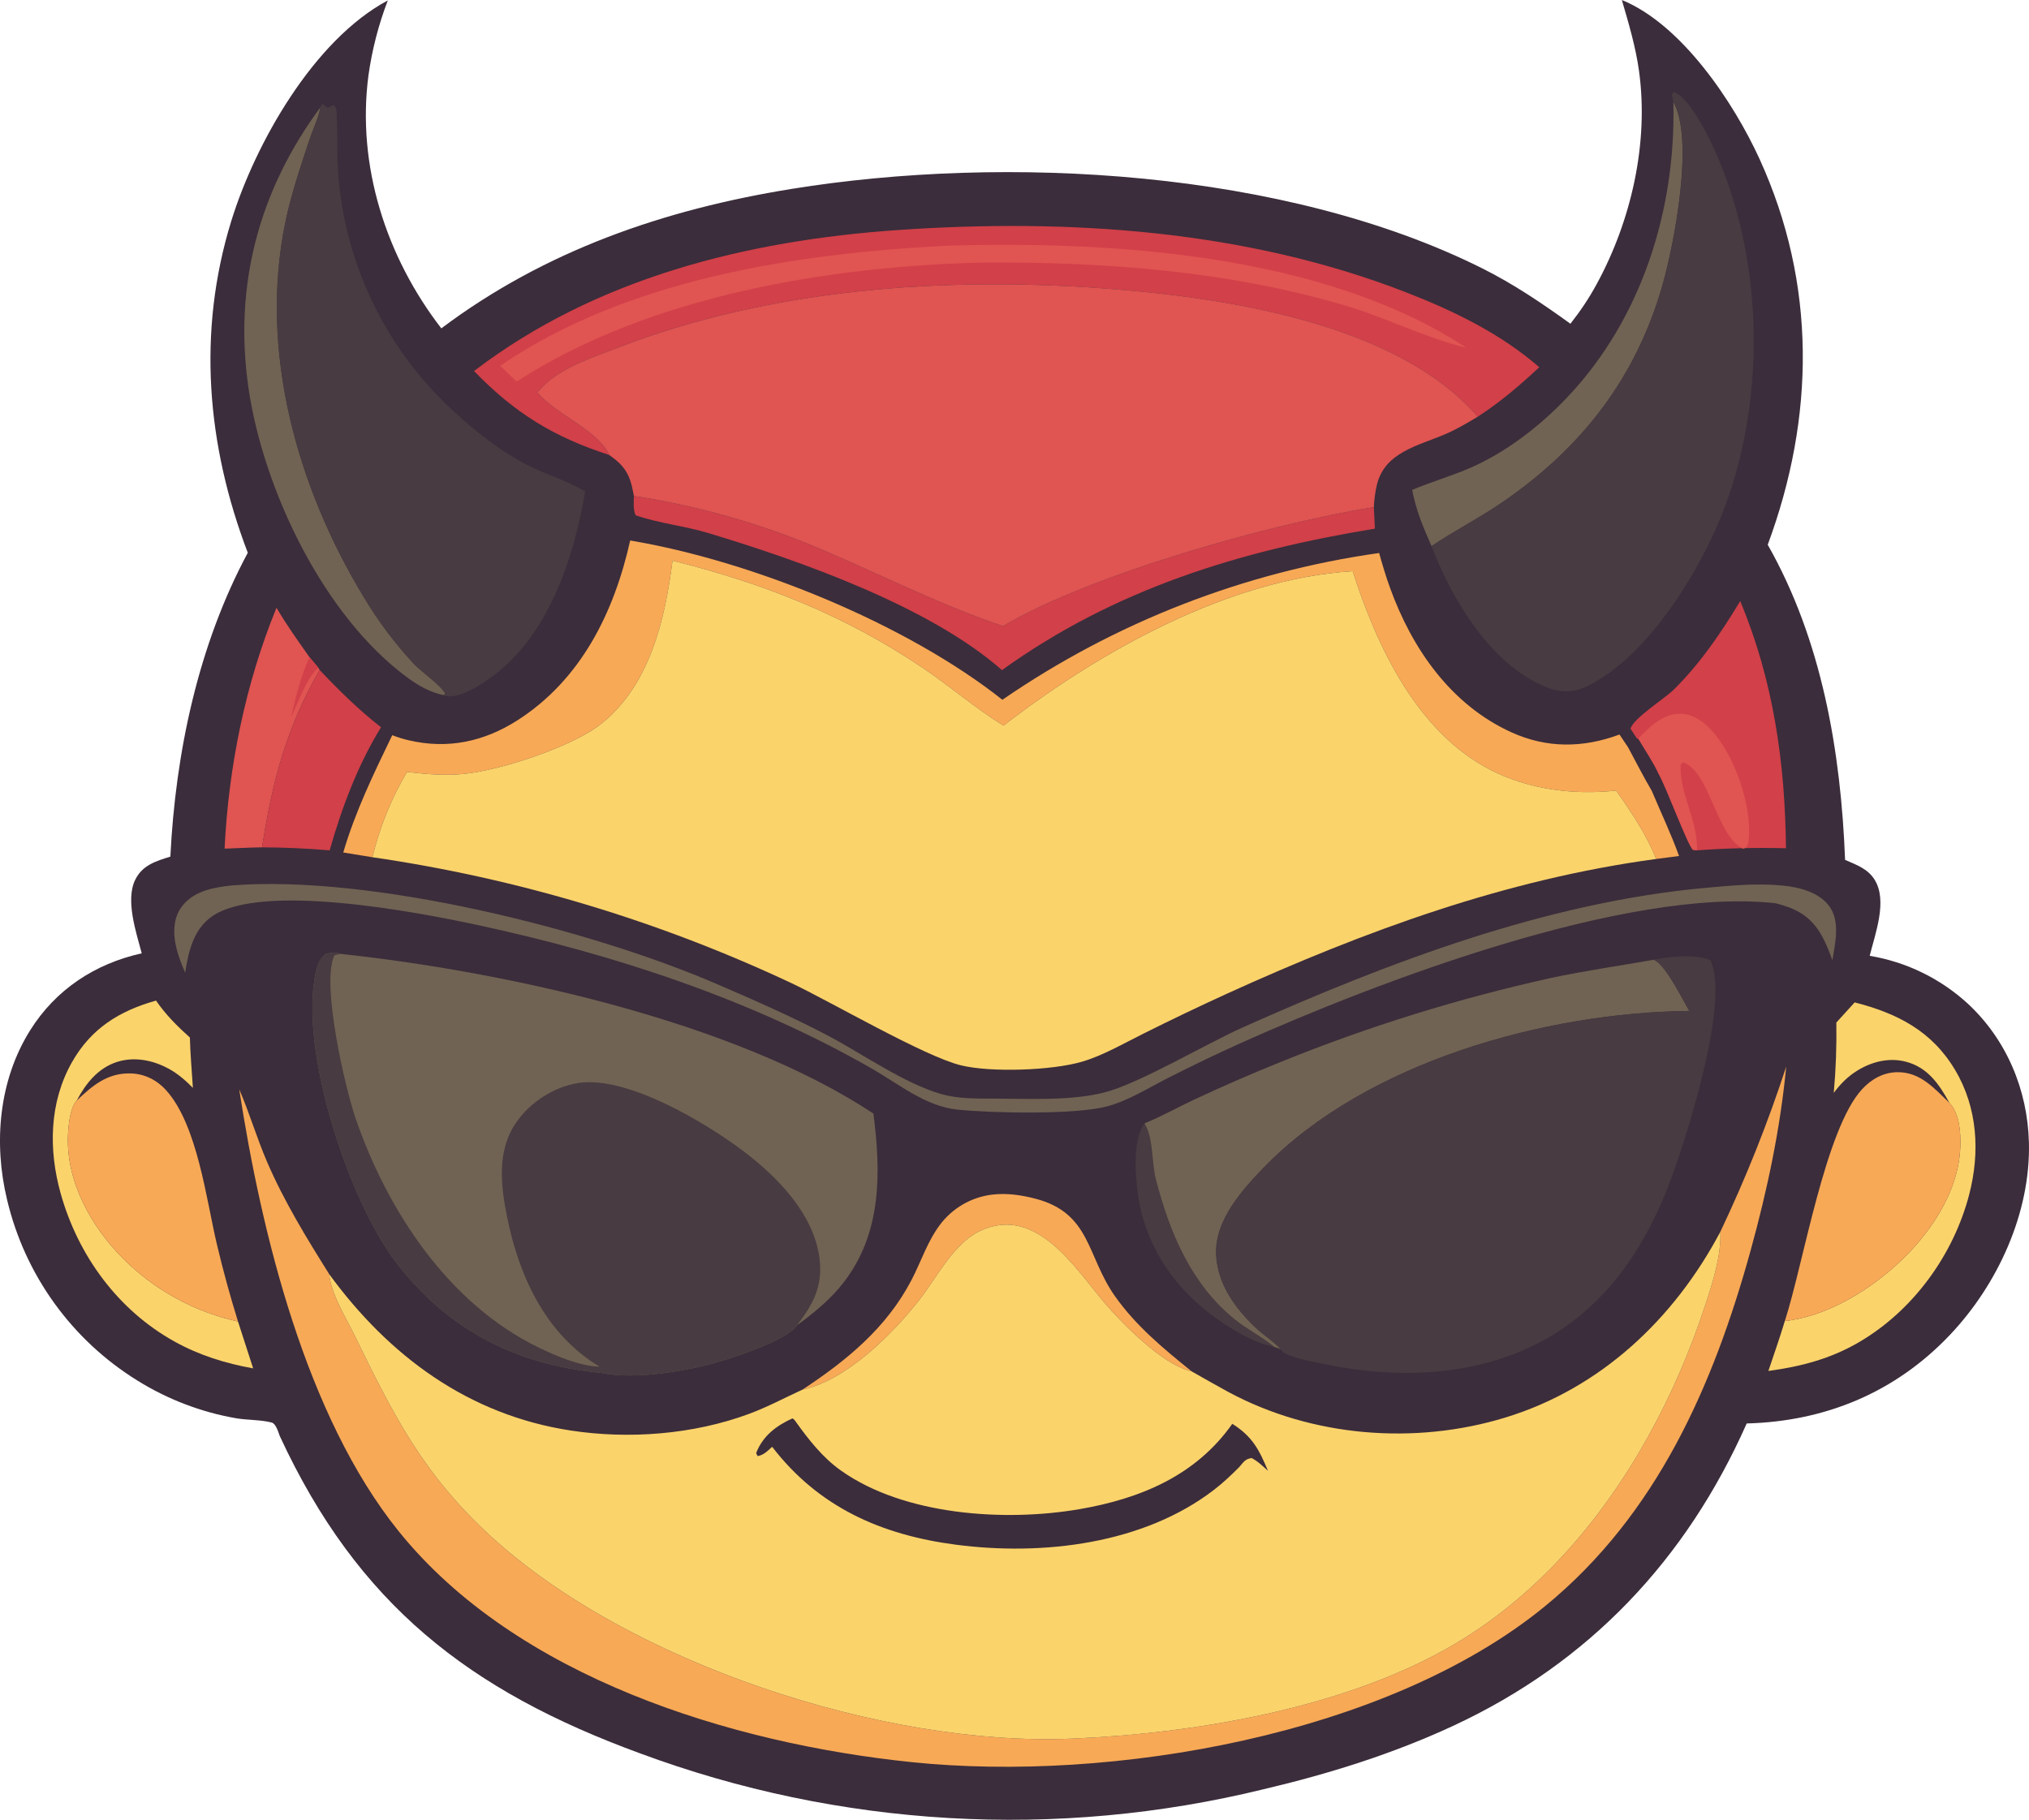 <svg xmlns="http://www.w3.org/2000/svg" xmlns:xlink="http://www.w3.org/1999/xlink" viewBox="523.12 532.94 1011.21 907.15">
  <path fill="#3B2D3B" d="M1331.42 532.941C1361.28 545.117 1387.17 584.046 1400.02 612.149C1428.51 674.465 1427.66 740.964 1404.12 804.494C1431.15 852.091 1440.56 907.576 1442.67 961.578C1448.35 964.081 1454.03 965.978 1457.46 971.589C1463.89 982.132 1457.68 998.294 1454.94 1009.41Q1456.64 1009.69 1458.32 1010.04Q1460.01 1010.38 1461.68 1010.78Q1463.35 1011.19 1465.01 1011.65Q1466.66 1012.11 1468.3 1012.64Q1469.94 1013.16 1471.56 1013.74Q1473.18 1014.32 1474.78 1014.96Q1476.37 1015.6 1477.95 1016.3Q1479.52 1016.99 1481.06 1017.75Q1482.61 1018.5 1484.13 1019.31Q1485.65 1020.12 1487.14 1020.98Q1488.62 1021.84 1490.08 1022.76Q1491.54 1023.67 1492.96 1024.64Q1494.38 1025.61 1495.77 1026.63Q1497.15 1027.64 1498.5 1028.71Q1499.85 1029.78 1501.16 1030.89Q1502.47 1032.01 1503.74 1033.17C1523.12 1051.11 1533.62 1076.2 1534.29 1102.46C1535.19 1137.52 1518.73 1173.27 1494.89 1198.41C1467.69 1227.09 1432.82 1241.49 1393.64 1242.53C1363.55 1310.37 1315.19 1361.69 1247.54 1393.17C1217.33 1407.23 1185.13 1417.28 1152.74 1424.89Q1147.95 1426.06 1143.13 1427.15Q1138.31 1428.23 1133.48 1429.22Q1128.65 1430.22 1123.79 1431.12Q1118.94 1432.02 1114.07 1432.84Q1109.2 1433.65 1104.32 1434.37Q1099.44 1435.1 1094.54 1435.73Q1089.65 1436.36 1084.74 1436.9Q1079.83 1437.44 1074.92 1437.89Q1070 1438.34 1065.08 1438.7Q1060.16 1439.05 1055.23 1439.32Q1050.3 1439.59 1045.37 1439.76Q1040.44 1439.93 1035.5 1440.02Q1030.56 1440.1 1025.63 1440.09Q1020.69 1440.08 1015.76 1439.98Q1010.82 1439.88 1005.89 1439.68Q1000.96 1439.49 996.031 1439.21Q991.104 1438.92 986.182 1438.55Q981.261 1438.17 976.347 1437.7Q971.433 1437.23 966.529 1436.68Q961.625 1436.12 956.732 1435.47Q951.84 1434.82 946.96 1434.07Q942.08 1433.33 937.214 1432.5Q932.349 1431.67 927.5 1430.75Q922.651 1429.83 917.82 1428.81Q912.989 1427.8 908.178 1426.7Q903.367 1425.6 898.576 1424.41Q893.786 1423.22 889.019 1421.94Q884.252 1420.66 879.51 1419.29Q874.768 1417.92 870.052 1416.46Q865.335 1415.01 860.647 1413.46Q855.959 1411.92 851.3 1410.29Q846.642 1408.66 842.014 1406.94C757.045 1375.82 701.447 1332.81 662.527 1248.74C661.85 1246.94 660.655 1242.63 658.549 1242.07C653.219 1240.66 646.427 1240.88 640.825 1239.94Q637.567 1239.37 634.341 1238.65Q631.114 1237.93 627.926 1237.05Q624.738 1236.17 621.595 1235.14Q618.453 1234.11 615.363 1232.93Q612.274 1231.76 609.244 1230.43Q606.215 1229.1 603.252 1227.63Q600.29 1226.17 597.401 1224.56Q594.513 1222.95 591.705 1221.2Q590.187 1220.26 588.691 1219.29Q587.196 1218.31 585.726 1217.3Q584.255 1216.29 582.81 1215.24Q581.365 1214.2 579.945 1213.12Q578.526 1212.03 577.134 1210.92Q575.742 1209.8 574.378 1208.65Q573.013 1207.5 571.678 1206.32Q570.342 1205.13 569.036 1203.92Q567.73 1202.7 566.454 1201.45Q565.178 1200.21 563.933 1198.93Q562.688 1197.65 561.475 1196.34Q560.262 1195.03 559.082 1193.69Q557.901 1192.35 556.754 1190.99Q555.606 1189.62 554.493 1188.22Q553.38 1186.83 552.301 1185.41Q551.222 1183.99 550.178 1182.54Q549.135 1181.09 548.127 1179.62Q547.12 1178.15 546.148 1176.65Q545.177 1175.15 544.243 1173.63Q543.309 1172.11 542.412 1170.57Q541.516 1169.02 540.658 1167.46Q539.799 1165.89 538.98 1164.31Q538.16 1162.72 537.38 1161.12Q536.599 1159.51 535.859 1157.89Q535.118 1156.27 534.417 1154.63Q533.717 1152.98 533.057 1151.33Q532.396 1149.67 531.777 1147.99Q531.158 1146.32 530.58 1144.63Q530.002 1142.94 529.466 1141.24Q528.93 1139.54 528.436 1137.82Q527.941 1136.11 527.489 1134.38Q527.037 1132.66 526.628 1130.92C519.835 1102.69 522.499 1071.52 538.139 1046.55C550.913 1026.16 570.449 1013.35 593.755 1008.16C591.036 997.792 585.526 981.737 590.493 971.543C594.081 964.18 600.804 962.218 608.024 959.96C610.59 908.125 621.921 854.469 646.612 808.492C626.161 754.899 621.318 698.463 638.367 643.17C650.3 604.469 679.469 552.836 716.395 533.153Q712.933 542.186 710.514 551.552Q708.096 560.918 706.752 570.498C700.821 615.457 715.597 661.094 743.066 696.627C794.751 657.784 854.198 637.382 917.502 627.131C1024.4 609.82 1163.48 617.556 1261.82 666.702C1277.5 674.541 1291.61 684.1 1305.78 694.323C1310.72 688.059 1315.02 681.64 1318.84 674.629C1336.1 642.961 1344.93 604.275 1339.97 568.324C1338.3 556.235 1334.82 544.624 1331.42 532.941Z"></path>
  <path fill="#483B41" d="M1158.24 1204.41C1147.33 1202.28 1135.03 1194.61 1126.29 1187.94C1106.7 1173 1093.23 1152.01 1090.1 1127.37C1088.94 1118.19 1087.66 1100.52 1093.54 1092.92C1093.83 1093.5 1094.14 1094.07 1094.42 1094.65C1097.95 1102.01 1097.09 1112.87 1099.2 1120.97C1106.1 1147.42 1116.71 1172.97 1138.44 1190.59C1144.69 1195.66 1152.2 1199.35 1158.24 1204.41Z"></path>
  <path fill="#F8A956" d="M923.078 1225.65C945.179 1211.06 964.929 1194.9 977.395 1171.02C982.099 1162.01 985.332 1151.82 991.455 1143.65Q992.031 1142.87 992.647 1142.12Q993.262 1141.37 993.914 1140.66Q994.567 1139.94 995.255 1139.26Q995.943 1138.57 996.665 1137.93Q997.386 1137.28 998.14 1136.67Q998.894 1136.06 999.678 1135.49Q1000.46 1134.92 1001.27 1134.39Q1002.08 1133.86 1002.92 1133.37Q1003.76 1132.88 1004.62 1132.44Q1005.48 1131.99 1006.37 1131.59Q1007.25 1131.19 1008.15 1130.83Q1009.05 1130.48 1009.97 1130.17Q1010.89 1129.86 1011.82 1129.6Q1012.76 1129.34 1013.7 1129.12Q1014.65 1128.91 1015.6 1128.74Q1016.56 1128.58 1017.52 1128.46C1024.77 1127.57 1032.11 1128.64 1039.14 1130.47C1066.84 1137.72 1064.62 1159.01 1078.76 1179.03C1089.34 1194 1102.92 1205.19 1117.06 1216.59C1116.47 1216.44 1115.87 1216.3 1115.29 1216.12C1101.78 1212.13 1082.72 1193.1 1073.74 1182.55C1058.83 1165.02 1039.44 1133.37 1011.57 1146.55C998.407 1152.78 990.231 1169.45 981.517 1180.64C968.284 1197.64 944.985 1221.09 923.078 1225.65Z"></path>
  <path fill="#E05452" d="M660.921 835.898C665.92 844.449 671.647 852.454 677.356 860.536L681.779 865.839L682.423 866.916C665.658 896.258 658.951 922.249 653.718 955.33C647.501 955.42 641.264 955.763 635.048 955.985C637.032 915.175 645.431 873.724 660.921 835.898Z"></path>
  <path fill="#D24049" d="M677.356 860.536L681.779 865.839C675.947 870.663 671.525 883.653 668.152 890.571C670.54 880.319 672.974 870.146 677.356 860.536Z"></path>
  <path fill="#D24049" d="M682.423 866.916C692.103 877.167 701.875 886.774 713.011 895.483C701.427 914.259 693.426 935.674 687.422 956.83Q670.599 955.42 653.718 955.33C658.951 922.249 665.658 896.258 682.423 866.916Z"></path>
  <path fill="#706353" d="M1357.08 583.713C1367.66 602.467 1357.39 654.794 1351.81 674.524C1338.6 721.224 1311.41 756.291 1271.49 783.559C1260.16 791.294 1247.9 797.554 1236.57 805.169C1232.47 795.942 1228.77 787.13 1226.93 777.154C1236.02 773.286 1245.52 770.541 1254.6 766.71C1273.28 758.84 1290.6 745.402 1304.44 730.747C1341.48 691.555 1358.47 637.08 1357.08 583.713Z"></path>
  <path fill="#FBD36B" d="M649.29 1215.07C635.51 1212.6 622.428 1208.54 610.144 1201.72C581.878 1186.04 562.033 1158.81 553.362 1127.9C547.259 1106.13 547.626 1082.51 558.969 1062.47C568.506 1045.61 582.618 1036.84 600.884 1031.73C605.721 1038.78 611.422 1044.46 617.749 1050.13C617.976 1058.5 618.71 1066.88 619.254 1075.24C615.608 1071.53 611.697 1068.12 607.107 1065.64C599.303 1061.41 590.052 1059.55 581.437 1062.31C571.994 1065.34 565.844 1073.03 561.395 1081.51C557.467 1085.62 556.801 1097.63 556.97 1103.1C557.687 1126.29 571.09 1148.05 587.721 1163.46Q589.136 1164.77 590.593 1166.03Q592.051 1167.29 593.549 1168.5Q595.047 1169.72 596.585 1170.88Q598.123 1172.04 599.698 1173.15Q601.273 1174.26 602.885 1175.32Q604.496 1176.38 606.141 1177.38Q607.786 1178.38 609.464 1179.33Q611.141 1180.28 612.849 1181.18Q614.557 1182.07 616.294 1182.9Q618.031 1183.74 619.794 1184.52Q621.558 1185.3 623.346 1186.02Q625.134 1186.74 626.945 1187.4Q628.756 1188.06 630.588 1188.65Q632.42 1189.25 634.27 1189.79Q636.121 1190.33 637.988 1190.81Q639.856 1191.28 641.738 1191.7L649.29 1215.07Z"></path>
  <path fill="#FBD36B" d="M1447.44 1032.63C1468.76 1038.1 1485.94 1046.87 1497.54 1066.38C1508.74 1085.21 1509.96 1107.33 1504.57 1128.23C1496.76 1158.45 1476.6 1186.25 1449.55 1202.04C1435.33 1210.34 1420.65 1214.16 1404.44 1216.35C1407.21 1208.08 1410.12 1199.83 1412.64 1191.48C1432.75 1189.27 1453.07 1177.17 1467.88 1163.85C1484.45 1148.95 1499.32 1127.52 1500.1 1104.51C1500.34 1097.46 1499.73 1088.1 1494.67 1082.71C1489.61 1073.48 1483.87 1065.06 1473.05 1062.21C1464.56 1059.96 1455.76 1062.2 1448.47 1066.81C1443.84 1069.73 1440.26 1073.36 1437.03 1077.74Q1438.6 1060.24 1438.31 1042.67L1447.44 1032.63Z"></path>
  <path fill="#706353" d="M682.821 586.425C682.725 586.875 682.634 587.326 682.533 587.775C681.417 592.733 678.944 597.717 677.335 602.587C672.837 616.195 668.151 629.993 665.269 644.048C652.152 708.026 671.167 775.953 704.628 830.939Q709.957 839.823 716.182 848.103Q722.408 856.383 729.463 863.969C732.645 867.38 744.062 875.517 745.001 878.888L744.143 879.485C737.264 877.905 731.755 874.826 726.128 870.682C684.31 839.886 654.439 777.064 647.012 726.687C639.46 675.468 652.119 627.908 682.821 586.425Z"></path>
  <path fill="#D24049" d="M839.022 780.176Q849.578 781.803 860.03 784.003Q870.482 786.204 880.798 788.971Q891.114 791.738 901.264 795.064Q911.414 798.39 921.367 802.265C955.348 815.786 988.326 833.497 1022.99 845.055C1067.36 818.979 1157.14 793.838 1207.82 785.75L1208.34 796.474C1140.8 807.512 1078.55 826.649 1022.48 866.989C986.444 835.245 921.892 812.47 876.159 798.671C864.242 795.076 851.689 793.859 839.896 789.813C838.581 786.798 838.999 783.435 839.022 780.176Z"></path>
  <path fill="#D24049" d="M1390.4 832.573C1406.94 872.127 1412.78 913.189 1413.21 955.785Q1391 955.198 1368.84 956.831L1366.83 956.578C1363.9 953.489 1353.81 925.867 1349.82 918.812C1347.04 912.743 1343 906.869 1339.58 901.111L1338.97 901.131L1335.75 896.227C1336.86 891.187 1352.75 881.175 1357.07 876.921C1370.43 863.773 1380.79 848.54 1390.4 832.573Z"></path>
  <path fill="#E05452" d="M1339.58 901.111C1345.3 895.23 1351.77 888.662 1360.59 888.74C1366.8 888.794 1372.12 892.629 1376.15 897.039C1387.71 909.653 1396.23 934.391 1394.67 951.396C1394.54 952.853 1394.17 954.038 1393.55 955.355L1391.89 956.069C1378.34 949.445 1375.59 918.077 1362 912.938L1360.71 914.018C1360.02 928.399 1369.5 942.347 1368.84 956.831L1366.83 956.578C1363.9 953.489 1353.81 925.867 1349.82 918.812C1347.04 912.743 1343 906.869 1339.58 901.111Z"></path>
  <path fill="#F8A956" d="M561.395 1081.51C569.266 1074.02 576.845 1067.62 588.462 1068.04C595.324 1068.28 601.447 1071.41 605.99 1076.5C621.564 1093.94 625.899 1130.83 631.264 1153.45Q635.852 1172.75 641.738 1191.7Q639.856 1191.28 637.988 1190.81Q636.121 1190.33 634.27 1189.79Q632.42 1189.25 630.588 1188.65Q628.756 1188.06 626.945 1187.4Q625.134 1186.74 623.346 1186.02Q621.558 1185.3 619.794 1184.52Q618.031 1183.74 616.294 1182.9Q614.557 1182.07 612.849 1181.18Q611.141 1180.28 609.464 1179.33Q607.786 1178.38 606.141 1177.38Q604.496 1176.38 602.885 1175.32Q601.273 1174.26 599.698 1173.15Q598.123 1172.04 596.585 1170.88Q595.047 1169.72 593.549 1168.5Q592.051 1167.29 590.593 1166.03Q589.136 1164.77 587.721 1163.46C571.09 1148.05 557.687 1126.29 556.97 1103.1C556.801 1097.63 557.467 1085.62 561.395 1081.51Z"></path>
  <path fill="#F8A956" d="M1412.64 1191.48C1422.01 1162.53 1432.78 1095.77 1451.17 1075.87C1455.86 1070.8 1461.85 1067.46 1468.87 1067.42C1480.2 1067.36 1487.13 1075.5 1494.67 1082.71C1499.73 1088.1 1500.34 1097.46 1500.1 1104.51C1499.32 1127.52 1484.45 1148.95 1467.88 1163.85C1453.07 1177.17 1432.75 1189.27 1412.64 1191.48Z"></path>
  <path fill="#706353" d="M638.29 974.355C707.902 968.722 817.311 996.194 880.604 1023.57C899.27 1031.64 918.303 1039.96 936.273 1049.48C953.335 1058.53 973.788 1073.03 992.206 1078.32C1000.59 1080.73 1009.9 1080.58 1018.56 1080.59C1035.84 1080.61 1056.49 1081.8 1073.32 1077.58C1090.51 1073.27 1124.15 1053.3 1142.53 1045.08C1215.06 1012.65 1293.93 982.668 1373.62 975.479C1386.06 974.356 1399.01 973.153 1411.46 974.378C1419.76 975.193 1429.48 977.565 1434.74 984.614C1440.33 992.1 1437.76 1003.11 1436.35 1011.58C1434.57 1006.69 1432.7 1001.88 1429.9 997.459C1424.48 988.913 1417.39 985.538 1407.95 983.191C1333.63 974.954 1208.8 1022.69 1141.5 1052.89Q1123.17 1061.17 1105.24 1070.29C1095.61 1075.19 1085.4 1081.64 1074.94 1084.44C1058.93 1088.73 1017.55 1087.83 1000.31 1086.08C984.52 1084.48 971.301 1073.5 957.892 1065.79C897.454 1031.05 828.672 1008.55 760.728 993.967C731.351 987.663 653.438 972.64 628.768 989.763C619.494 996.2 617.013 1007.4 615.415 1017.84C613.163 1012.64 611.04 1007.11 610.258 1001.47C609.422 995.441 610.231 989.162 614.158 984.308C620.061 977.013 629.513 975.34 638.29 974.355Z"></path>
  <path fill="#706353" d="M1347.25 1011.36C1352.98 1013.35 1361.56 1031.05 1365.05 1036.89C1293.59 1037.58 1204.3 1062.24 1153.25 1114.66C1142.38 1125.82 1128.91 1140.88 1129.2 1157.41C1129.47 1172.78 1138.99 1185.68 1149.84 1195.62C1153.5 1198.98 1158.12 1201.9 1161.46 1205.47L1158.24 1204.41C1152.2 1199.35 1144.69 1195.66 1138.44 1190.59C1116.71 1172.97 1106.1 1147.42 1099.2 1120.97C1097.09 1112.87 1097.95 1102.01 1094.42 1094.65C1094.14 1094.07 1093.83 1093.5 1093.54 1092.92C1101.98 1089.5 1110.07 1084.93 1118.32 1081.06Q1139.69 1071.07 1161.57 1062.24Q1177.92 1055.62 1194.53 1049.68Q1211.14 1043.75 1227.99 1038.52Q1244.84 1033.29 1261.89 1028.76Q1278.94 1024.24 1296.16 1020.43C1313.1 1016.82 1330.21 1014.42 1347.25 1011.36Z"></path>
  <path fill="#F8A956" d="M837.191 802.374C897.81 812.537 974.715 843.751 1022.69 881.774Q1027.92 878.171 1033.26 874.721Q1038.6 871.271 1044.03 867.976Q1049.46 864.682 1054.99 861.546Q1060.52 858.41 1066.13 855.435Q1071.75 852.46 1077.44 849.649Q1083.14 846.838 1088.92 844.192Q1094.7 841.547 1100.55 839.07Q1106.4 836.592 1112.32 834.285Q1118.24 831.978 1124.23 829.844Q1130.21 827.709 1136.25 825.748Q1142.3 823.786 1148.4 822.001Q1154.49 820.216 1160.64 818.607Q1166.79 816.999 1172.98 815.569Q1179.17 814.139 1185.4 812.888Q1191.63 811.638 1197.89 810.568Q1204.16 809.498 1210.45 808.61C1212.07 814.447 1213.82 820.312 1215.89 826.005C1226.88 856.362 1246.2 884.25 1276.32 897.963C1294.09 906.052 1312.12 905.823 1330.24 899.093L1334.51 905.462C1338.43 912.674 1342.15 920.097 1346.32 927.158C1350.87 937.954 1355.95 948.633 1359.92 959.653L1348.55 961.126C1343.58 948.907 1336.16 937.755 1328.57 927.044C1307.53 929.33 1285.25 926.559 1266.2 916.84C1229.34 898.04 1209.32 855.161 1197.26 817.683C1135.72 821.468 1071.12 857.609 1023.25 894.656C1009.28 886.061 996.5 874.928 982.83 865.745C943.735 839.48 903.767 823.784 858.282 812.421C854.598 841.54 847.052 874.355 822.89 893.635C808.375 905.217 772.52 917.005 753.843 918.78C744.476 919.671 735.274 918.803 725.958 917.769C717.98 931.225 712.489 945.095 708.698 960.258L694.195 957.898C700.199 937.424 709.367 918.574 718.606 899.431Q722.696 901.019 726.971 902.004C746.341 906.507 764.373 902.645 780.976 892.028C812.718 871.729 829.212 838.129 837.191 802.374Z"></path>
  <path fill="#D24049" d="M759.371 717.897C820.019 671.56 895.255 652.83 970.361 647.631C1055.44 641.741 1143.84 647.508 1223.93 678.679C1247.68 687.924 1270.91 699.187 1290.27 716.003C1280.54 725.068 1270.81 733.406 1259.61 740.646C1218.79 693.535 1132.04 680.974 1072.51 676.654C992.419 670.842 907.403 676.978 831.929 705.894C819.983 710.47 804.684 715.418 795.136 724.143C793.615 725.532 792.218 727.053 790.843 728.583C801.431 740.531 820.786 747.114 826.73 759.738C799.05 750.753 779.755 738.955 759.371 717.897Z"></path>
  <path fill="#E05452" d="M994.542 655.442C1077.22 652.881 1182.95 659.569 1254.01 706.329C1232.95 701.182 1213.47 691.073 1192.7 684.997C1134.92 668.094 1075.25 663.626 1015.35 663.781C937.655 665.318 846.818 680.172 780.637 723.154L772.378 715.306C835.676 672.084 919.643 659.345 994.542 655.442Z"></path>
  <path fill="#483B41" d="M1357.08 583.713L1356.31 580.166L1357.3 578.768C1364.69 581.422 1373.38 598.538 1376.74 605.767C1401.85 659.756 1403.57 729.127 1383.08 784.749C1371.64 815.796 1344.53 860.818 1313.35 875.373C1306.83 878.417 1300.24 878.144 1293.64 875.465C1266.32 864.389 1247.1 832.343 1236.97 806.249C1236.83 805.891 1236.71 805.529 1236.57 805.169C1247.9 797.554 1260.16 791.294 1271.49 783.559C1311.41 756.291 1338.6 721.224 1351.81 674.524C1357.39 654.794 1367.66 602.467 1357.08 583.713Z"></path>
  <path fill="#483B41" d="M682.821 586.425L683.808 584.605C684.688 585.274 685.55 585.968 686.398 586.679L689.404 585.209C691.177 586.852 690.83 589.056 690.942 591.426C691.449 602.118 690.865 612.665 691.986 623.369Q692.184 625.414 692.428 627.454Q692.673 629.494 692.964 631.528Q693.256 633.562 693.594 635.588Q693.932 637.615 694.317 639.633Q694.702 641.651 695.133 643.66Q695.564 645.669 696.042 647.668Q696.519 649.666 697.042 651.653Q697.565 653.64 698.134 655.614Q698.703 657.589 699.317 659.549Q699.931 661.51 700.59 663.456Q701.249 665.402 701.953 667.332Q702.656 669.263 703.404 671.176Q704.152 673.09 704.944 674.986Q705.735 676.882 706.571 678.759Q707.406 680.636 708.284 682.494Q709.162 684.351 710.083 686.188Q711.003 688.025 711.966 689.84Q712.929 691.655 713.933 693.448Q714.937 695.24 715.982 697.009Q717.027 698.778 718.113 700.523Q719.199 702.267 720.324 703.986Q721.45 705.705 722.614 707.397Q723.779 709.09 724.983 710.755Q726.186 712.421 727.427 714.058Q728.669 715.695 729.948 717.303Q731.226 718.911 732.542 720.49Q733.857 722.068 735.209 723.615Q736.56 725.163 737.947 726.679Q739.333 728.195 740.755 729.679Q742.176 731.163 743.631 732.614Q745.086 734.064 746.574 735.481Q748.062 736.898 749.582 738.28C761.132 748.994 775.2 759.898 789.573 766.499C798.021 770.378 806.738 773.118 814.768 777.91C809.107 811.404 796.244 850.671 767.064 871.199C761.508 875.108 751.65 881.518 744.723 879.769C744.515 879.716 744.337 879.579 744.143 879.485L745.001 878.888C744.062 875.517 732.645 867.38 729.463 863.969Q722.408 856.383 716.182 848.103Q709.957 839.823 704.628 830.939C671.167 775.953 652.152 708.026 665.269 644.048C668.151 629.993 672.837 616.195 677.335 602.587C678.944 597.717 681.417 592.733 682.533 587.775C682.634 587.326 682.725 586.875 682.821 586.425Z"></path>
  <path fill="#F8A956" d="M1413.34 1064.62C1410.34 1095.77 1403.97 1125.86 1395.66 1156.03C1377.06 1223.56 1348.82 1287.96 1293.23 1333.54C1214.55 1398.04 1076.93 1421.65 977.419 1411.35C887.364 1402.03 780.4 1369.05 721.75 1296.18C675.561 1238.79 653.42 1147.73 642.333 1075.92C647.435 1087.7 651.044 1100.06 656.11 1111.87C664.63 1131.72 675.777 1149.87 687.207 1168.13C688.125 1178.04 695.437 1189.6 699.782 1198.51C719.285 1238.51 733.895 1267.66 767.548 1298.59C836.416 1361.89 963.422 1403.51 1056.8 1399.66C1117.68 1397.15 1190.67 1384.91 1244.27 1354.7C1266.3 1342.28 1285.59 1326.36 1302.66 1307.74C1334.85 1272.63 1358.36 1228.32 1373.1 1183.16C1376.73 1172.02 1381.02 1158.81 1380.5 1146.98Q1390.02 1126.94 1398.24 1106.33Q1406.46 1085.71 1413.34 1064.62Z"></path>
  <path fill="#483B41" d="M1347.25 1011.36C1354.93 1009.82 1368.27 1008.35 1375.57 1011.63C1385.13 1031.75 1364.76 1095.95 1356.86 1118.08C1343.65 1155.05 1322.01 1187.59 1285.38 1204.62C1253.69 1219.36 1217.04 1220.05 1183.31 1212.94C1177.56 1211.73 1169.74 1210.47 1164.46 1208.1C1162.85 1207.38 1162.25 1206.95 1161.46 1205.47C1158.12 1201.9 1153.5 1198.98 1149.84 1195.62C1138.99 1185.68 1129.47 1172.78 1129.2 1157.41C1128.91 1140.88 1142.38 1125.82 1153.25 1114.66C1204.3 1062.24 1293.59 1037.58 1365.05 1036.89C1361.56 1031.05 1352.98 1013.35 1347.25 1011.36Z"></path>
  <path fill="#706353" d="M823.229 1217.41L816.871 1216.65C777.343 1211.71 745.269 1194.35 720.822 1162.62C697.442 1132.27 673.77 1060.72 679.738 1021.9C680.481 1017.06 681.39 1011.42 685.592 1008.39C688.3 1007.86 690.083 1007.43 692.778 1008.44C774.532 1017.19 889.103 1042.09 958.406 1088.05C962.208 1117.44 962.634 1147.5 943.626 1172.15C937.02 1180.72 928.955 1187.24 920.298 1193.6C915.643 1201.24 884.689 1211.14 875.605 1213.36C860.337 1217.09 838.792 1220.48 823.229 1217.41Z"></path>
  <path fill="#483B41" d="M823.229 1217.41L816.871 1216.65C777.343 1211.71 745.269 1194.35 720.822 1162.62C697.442 1132.27 673.77 1060.72 679.738 1021.9C680.481 1017.06 681.39 1011.42 685.592 1008.39C688.3 1007.86 690.083 1007.43 692.778 1008.44L689.786 1009.15C683.013 1023.1 695.156 1075.26 700.285 1090.26C716.024 1136.28 746.572 1182.84 791.486 1204.63C800.334 1208.92 812.118 1213.98 821.969 1214.22C821.044 1213.66 820.117 1213.1 819.212 1212.51C794.177 1196.05 781.61 1168.25 775.846 1139.61C772.647 1123.71 770.668 1106.54 780.421 1092.42C787.426 1082.28 799.351 1074.61 811.581 1072.78C835.689 1069.17 874.692 1092.53 893.245 1106.5C910.364 1119.38 928.753 1137.99 931.552 1160.32C933.282 1174.11 928.373 1183.09 920.298 1193.6C915.643 1201.24 884.689 1211.14 875.605 1213.36C860.337 1217.09 838.792 1220.48 823.229 1217.41Z"></path>
  <path fill="#E05452" d="M790.843 728.583C792.218 727.053 793.615 725.532 795.136 724.143C804.684 715.418 819.983 710.47 831.929 705.894C907.403 676.978 992.419 670.842 1072.51 676.654C1132.04 680.974 1218.79 693.535 1259.61 740.646C1254.28 743.857 1248.99 746.985 1243.25 749.442C1230.12 755.072 1213.27 758.329 1209.37 774.501C1208.48 778.148 1208 782.001 1207.82 785.75C1157.14 793.838 1067.36 818.979 1022.99 845.055C988.326 833.497 955.348 815.786 921.367 802.265Q911.414 798.39 901.264 795.064Q891.114 791.738 880.798 788.971Q870.482 786.203 860.03 784.003Q849.578 781.803 839.022 780.176L838.777 778.795C837.074 769.524 834.549 765.179 826.73 759.738C820.786 747.114 801.431 740.531 790.843 728.583Z"></path>
  <path fill="#FBD36B" d="M858.282 812.421C903.767 823.784 943.735 839.48 982.83 865.745C996.5 874.928 1009.28 886.061 1023.25 894.656C1071.12 857.609 1135.72 821.468 1197.26 817.683C1209.32 855.161 1229.34 898.04 1266.2 916.84C1285.25 926.559 1307.53 929.33 1328.57 927.044C1336.16 937.755 1343.58 948.907 1348.55 961.126C1273.48 971.255 1203.34 997.036 1134.74 1028.22Q1113.73 1037.82 1093.06 1048.16C1083.2 1053.03 1072.89 1059.11 1062.3 1062.21C1047.44 1066.57 1017.03 1067.67 1001.99 1063.99C983.687 1059.5 937.134 1032.25 917.491 1022.99Q905.112 1017.17 892.528 1011.82Q879.943 1006.46 867.17 1001.57Q854.397 996.685 841.452 992.27Q828.508 987.855 815.409 983.92Q802.311 979.984 789.076 976.534Q775.842 973.083 762.49 970.123Q749.137 967.162 735.685 964.695Q722.232 962.228 708.698 960.258C712.489 945.095 717.98 931.225 725.958 917.769C735.274 918.803 744.476 919.671 753.843 918.78C772.52 917.005 808.375 905.217 822.89 893.635C847.052 874.355 854.598 841.54 858.282 812.421Z"></path>
  <path fill="#FBD36B" d="M923.078 1225.65C944.985 1221.09 968.284 1197.64 981.517 1180.64C990.231 1169.45 998.407 1152.78 1011.57 1146.55C1039.44 1133.37 1058.83 1165.02 1073.74 1182.55C1082.72 1193.1 1101.78 1212.13 1115.29 1216.12C1115.87 1216.3 1116.47 1216.44 1117.06 1216.59Q1126.05 1221.73 1135.12 1226.73C1176.85 1249.28 1228.23 1253.4 1273.47 1239.54C1320.99 1224.97 1357.52 1190.33 1380.5 1146.98C1381.02 1158.81 1376.73 1172.02 1373.1 1183.16C1358.36 1228.32 1334.85 1272.63 1302.66 1307.74C1285.59 1326.36 1266.3 1342.28 1244.27 1354.7C1190.67 1384.91 1117.68 1397.15 1056.8 1399.66C963.422 1403.51 836.416 1361.89 767.548 1298.59C733.895 1267.66 719.285 1238.51 699.782 1198.51C695.437 1189.6 688.125 1178.04 687.207 1168.13C717.083 1209 756.687 1238.29 807.595 1246.05C836.74 1250.5 868.747 1248.01 896.474 1237.73C905.717 1234.3 914.164 1229.74 923.078 1225.65Z"></path>
  <path fill="#3B2D3B" d="M918.083 1239.98C919.19 1240.83 918.849 1240.44 919.624 1241.52C926.134 1250.61 933.042 1259.49 942.255 1266.02C973.883 1288.44 1024.14 1291.62 1061.11 1285.25C1091.5 1280.02 1119.11 1268.51 1137.27 1242.7C1147.26 1248.98 1150.65 1255.58 1155.05 1266.14C1152.45 1263.8 1150.02 1261.35 1146.87 1259.76C1143.48 1260.32 1142.93 1261.8 1140.69 1264.31C1136.78 1268.25 1132.66 1272.13 1128.27 1275.52C1092.99 1302.73 1042.72 1308.57 999.717 1302.99C962.404 1298.15 931.127 1284.31 907.953 1254.17C905.688 1256.16 903.777 1258.32 900.677 1258.79L899.961 1257.27C903.329 1248.68 909.974 1243.66 918.083 1239.98Z"></path>
</svg>
